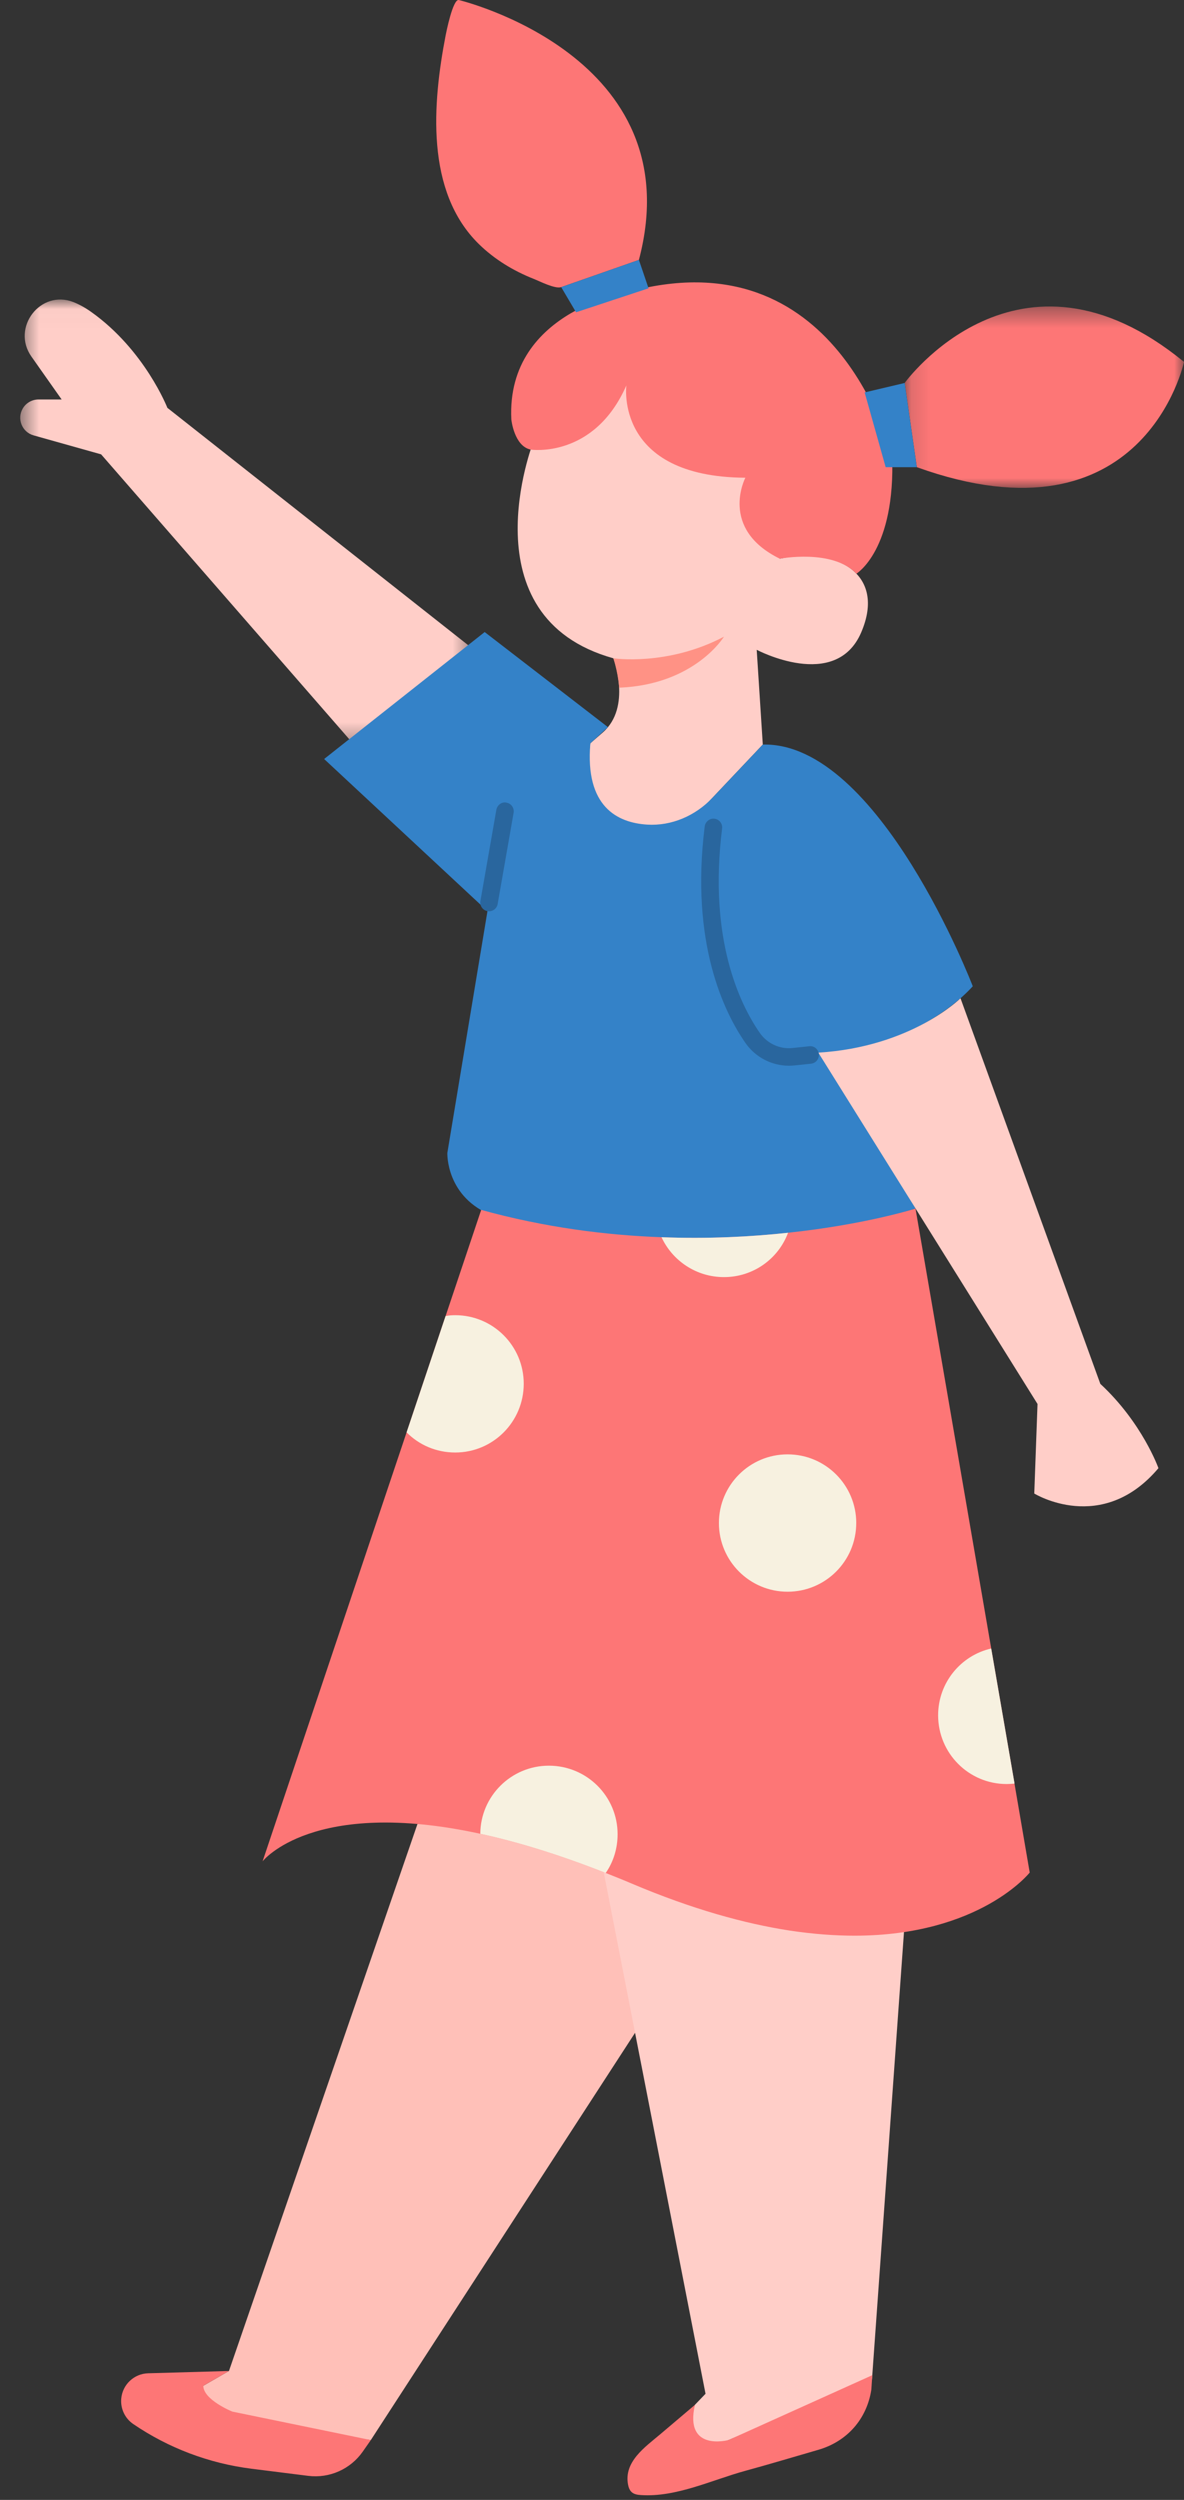 <svg xmlns="http://www.w3.org/2000/svg" xmlns:xlink="http://www.w3.org/1999/xlink" width="63" height="133" viewBox="0 0 63 133"><rect x="0" y="0" width="63" height="133" fill="#333333" stroke="none"/><defs><path id="dpbw973k6a" d="M0.422 0.018L24.518 0.018 24.518 23.655 0.422 23.655z"></path><path id="tfnefdx2kc" d="M0 0.387L14.863 0.387 14.863 10.039 0 10.039z"></path></defs><g fill="none" fill-rule="evenodd"><g><g><g transform="translate(-1412, -1046) translate(1443.5, 1112.5) scale(-1, 1) translate(-1443.5, -1112.5) translate(1412, 1046) translate(37.406, 15.918)"><mask id="8066ieb7qb" fill="#fff"><use xlink:href="#dpbw973k6a"></use></mask><path fill="#FFCEC8" d="M6.797 23.655l13.416-15.4 3.594-1.01c.612-.172.897-.874.58-1.424-.174-.301-.495-.486-.843-.486h-1.23l1.608-2.282c1.084-1.538-.478-3.583-2.231-2.9-.298.116-.616.288-.953.527-2.85 2.026-4.05 5.1-4.05 5.1L.422 18.614l6.375 5.04z" mask="url(#8066ieb7qb)"></path></g><path fill="#FFC0B8" d="M40.786 97.04l10.031 29.102 1.365.788h.308c-.474.822-.78 1.665-1.713 1.847l-7.508 1.04-18.197-28.042s8.63-5.83 15.714-4.736" transform="translate(-1412, -1046) translate(1443.5, 1112.5) scale(-1, 1) translate(-1443.5, -1112.5) translate(1412, 1046)"></path><path fill="#FFCEC8" d="M30.877 99.604l-5.418 27.75.565.587c.279.483.051 1.585.051 1.585-.388.55-1.224.551-1.844.289l-7.629-3.226-1.702-23.794 15.977-3.191z" transform="translate(-1412, -1046) translate(1443.5, 1112.5) scale(-1, 1) translate(-1443.5, -1112.5) translate(1412, 1046)"></path><path fill="#FD7676" d="M16.586 126.366l.05.766c.24 1.573 1.297 2.763 2.823 3.204 1.288.371 2.572.76 3.865 1.112 1.785.486 3.69 1.422 5.574 1.295.173-.011.356-.038.486-.152.117-.102.17-.258.199-.41.227-1.22-.913-1.994-1.721-2.679l-1.84-1.559c.584 2.527-1.795 1.869-1.795 1.869l-7.64-3.446zM50.817 126.142l4.3.122c.748.021 1.363.598 1.431 1.344.05.536-.196 1.056-.64 1.358-1.877 1.277-4.03 2.091-6.283 2.375l-3.024.38c-1.133.142-2.25-.355-2.904-1.291l-.428-.613 7.37-1.515s1.543-.624 1.543-1.373l-1.365-.787z" transform="translate(-1412, -1046) translate(1443.5, 1112.5) scale(-1, 1) translate(-1443.5, -1112.5) translate(1412, 1046)"></path><path fill="#FFCEC8" d="M34.626 23.52s3.619 9.306-4.265 11.503c0 0-.99 2.6.571 3.952.212.183.432.373.657.571 0 0 1.01 6.201-5.452 4.004l-3.725-3.939.324-5.04s-4.2 2.231-5.558-.92c-1.357-3.151 1.357-4.573 4.33-3.927l-.28-7.151 7.28-3.662 4.48.646 1.638 3.963z" transform="translate(-1412, -1046) translate(1443.5, 1112.5) scale(-1, 1) translate(-1443.5, -1112.5) translate(1412, 1046)"></path><path fill="#FD7676" d="M34.764 23.92s-3.37.505-5.093-3.415c0 0 .647 4.868-6.332 4.911 0 0 1.421 2.714-1.831 4.308 0 0-2.804-.538-4.077.796 0 0-2.094-1.248-1.9-6.32-.016.403 2.569-11.536 13.699-8.757 0 0 6.852.96 6.562 6.874 0 0-.146 1.42-1.028 1.602M33.14 15.276c.32.112 1.178-.328 1.462-.439 1.077-.425 2.09-1.04 2.919-1.853 2.858-2.803 2.46-7.506 1.766-11.107-.024-.122-.384-1.95-.702-1.875 0 0-12.446 2.969-9.581 13.826l4.136 1.448" transform="translate(-1412, -1046) translate(1443.5, 1112.5) scale(-1, 1) translate(-1443.5, -1112.5) translate(1412, 1046)"></path><g transform="translate(-1412, -1046) translate(1443.5, 1112.5) scale(-1, 1) translate(-1443.5, -1112.5) translate(1412, 1046) translate(0, 15.918)"><mask id="oftc3qnlfd" fill="#fff"><use xlink:href="#tfnefdx2kc"></use></mask><path fill="#FD7676" d="M14.863 4.457S8.83-3.9 0 3.337c0 0 2.11 9.952 14.216 5.6l.647-4.48z" mask="url(#oftc3qnlfd)"></path></g><path fill="#3482C8" d="M30.651 38.686l6.56-5.06 8.542 6.755-8.691 8.094 2.135 12.862s.095 2.383-2.448 3.352c-2.543.968-13.779 2.437-22.467-.394l4.772-7.957s-5.084-.886-7.815-3.866c0 0 4.99-13.01 11.173-12.86l2.68 2.832c.898.95 2.163 1.507 3.469 1.427 1.587-.097 3.318-.952 3.027-4.325l-.937-.86z" transform="translate(-1412, -1046) translate(1443.5, 1112.5) scale(-1, 1) translate(-1443.5, -1112.5) translate(1412, 1046)"></path><path fill="#FFCEC8" d="M19.458 56.002L7.794 74.695l.173 4.764S4.37 81.677 1.36 78.11c0 0 .856-2.416 3.092-4.485l7.44-20.515s2.605 2.592 7.567 2.893" transform="translate(-1412, -1046) translate(1443.5, 1112.5) scale(-1, 1) translate(-1443.5, -1112.5) translate(1412, 1046)"></path><path fill="#29669E" d="M36.978 48.483c-.222 0-.419-.16-.458-.386l-.849-4.854c-.044-.254.125-.496.38-.54.245-.062.494.126.538.38l.849 4.853c.045.253-.125.496-.379.54-.027.005-.054.007-.081.007M21.02 56.699c-.097 0-.194-.006-.291-.015l-.884-.093c-.256-.027-.442-.256-.414-.513.026-.255.246-.45.512-.415l.883.093c.68.074 1.35-.236 1.745-.802 1.064-1.534 2.74-4.987 2.006-10.876-.032-.256.15-.49.405-.52.232-.038.488.149.52.404.775 6.198-1.024 9.881-2.165 11.524-.533.765-1.4 1.213-2.317 1.213" transform="translate(-1412, -1046) translate(1443.5, 1112.5) scale(-1, 1) translate(-1443.5, -1112.5) translate(1412, 1046)"></path><path fill="#3482C8" d="M32.349 16.614L33.139 15.276 29.004 13.827 28.491 15.338zM16.993 20.878L14.863 20.375 14.217 24.856 15.874 24.856z" transform="translate(-1412, -1046) translate(1443.5, 1112.5) scale(-1, 1) translate(-1443.5, -1112.5) translate(1412, 1046)"></path><path fill="#FF9285" d="M30.36 35.023s-2.877.434-5.882-1.15c0 0 1.547 2.552 5.578 2.714 0 0 .035-.69.305-1.564" transform="translate(-1412, -1046) translate(1443.5, 1112.5) scale(-1, 1) translate(-1443.5, -1112.5) translate(1412, 1046)"></path><path fill="#FD7676" d="M8.209 99.623s2.645 3.35 9.308 3.36c1.048 0 2.204-.083 3.468-.273 2.395-.37 5.172-1.133 8.378-2.49.477-.204.954-.394 1.407-.573 2.538-1.001 4.755-1.669 6.674-2.086 8.927-1.942 11.584 1.466 11.584 1.466l-7.663-22.823-2.074-6.186-1.895-5.649c-3.361.93-6.626 1.347-9.594 1.454-2.491.095-4.78-.024-6.734-.238-4.147-.441-6.781-1.287-6.781-1.287l-4.029 23.407L9.02 94.88v.012l-.81 4.73z" transform="translate(-1412, -1046) translate(1443.5, 1112.5) scale(-1, 1) translate(-1443.5, -1112.5) translate(1412, 1046)"></path><path fill="#F7F1E0" d="M35.132 73.617c0 2.026 1.633 3.66 3.647 3.66 1.013 0 1.93-.406 2.586-1.073l-2.074-6.186c-.167-.035-.334-.047-.512-.047-2.014 0-3.647 1.633-3.647 3.646M21.068 65.585c.513 1.382 1.847 2.36 3.409 2.36 1.478 0 2.741-.87 3.325-2.122-2.49.095-4.78-.024-6.734-.238M9.019 94.88v.012c.131.011.274.023.417.023 2.014 0 3.647-1.633 3.647-3.659 0-1.728-1.204-3.182-2.825-3.552l-1.24 7.176zM30.138 97.585c0 .763.226 1.478.632 2.062 2.538-1.001 4.755-1.669 6.674-2.086-.012-2.002-1.645-3.623-3.647-3.623-2.026 0-3.659 1.633-3.659 3.647M17.44 81.029c0 2.018 1.635 3.654 3.653 3.654s3.654-1.636 3.654-3.654-1.636-3.654-3.654-3.654-3.654 1.636-3.654 3.654" transform="translate(-1412, -1046) translate(1443.5, 1112.5) scale(-1, 1) translate(-1443.5, -1112.5) translate(1412, 1046)"></path></g></g></g></svg>